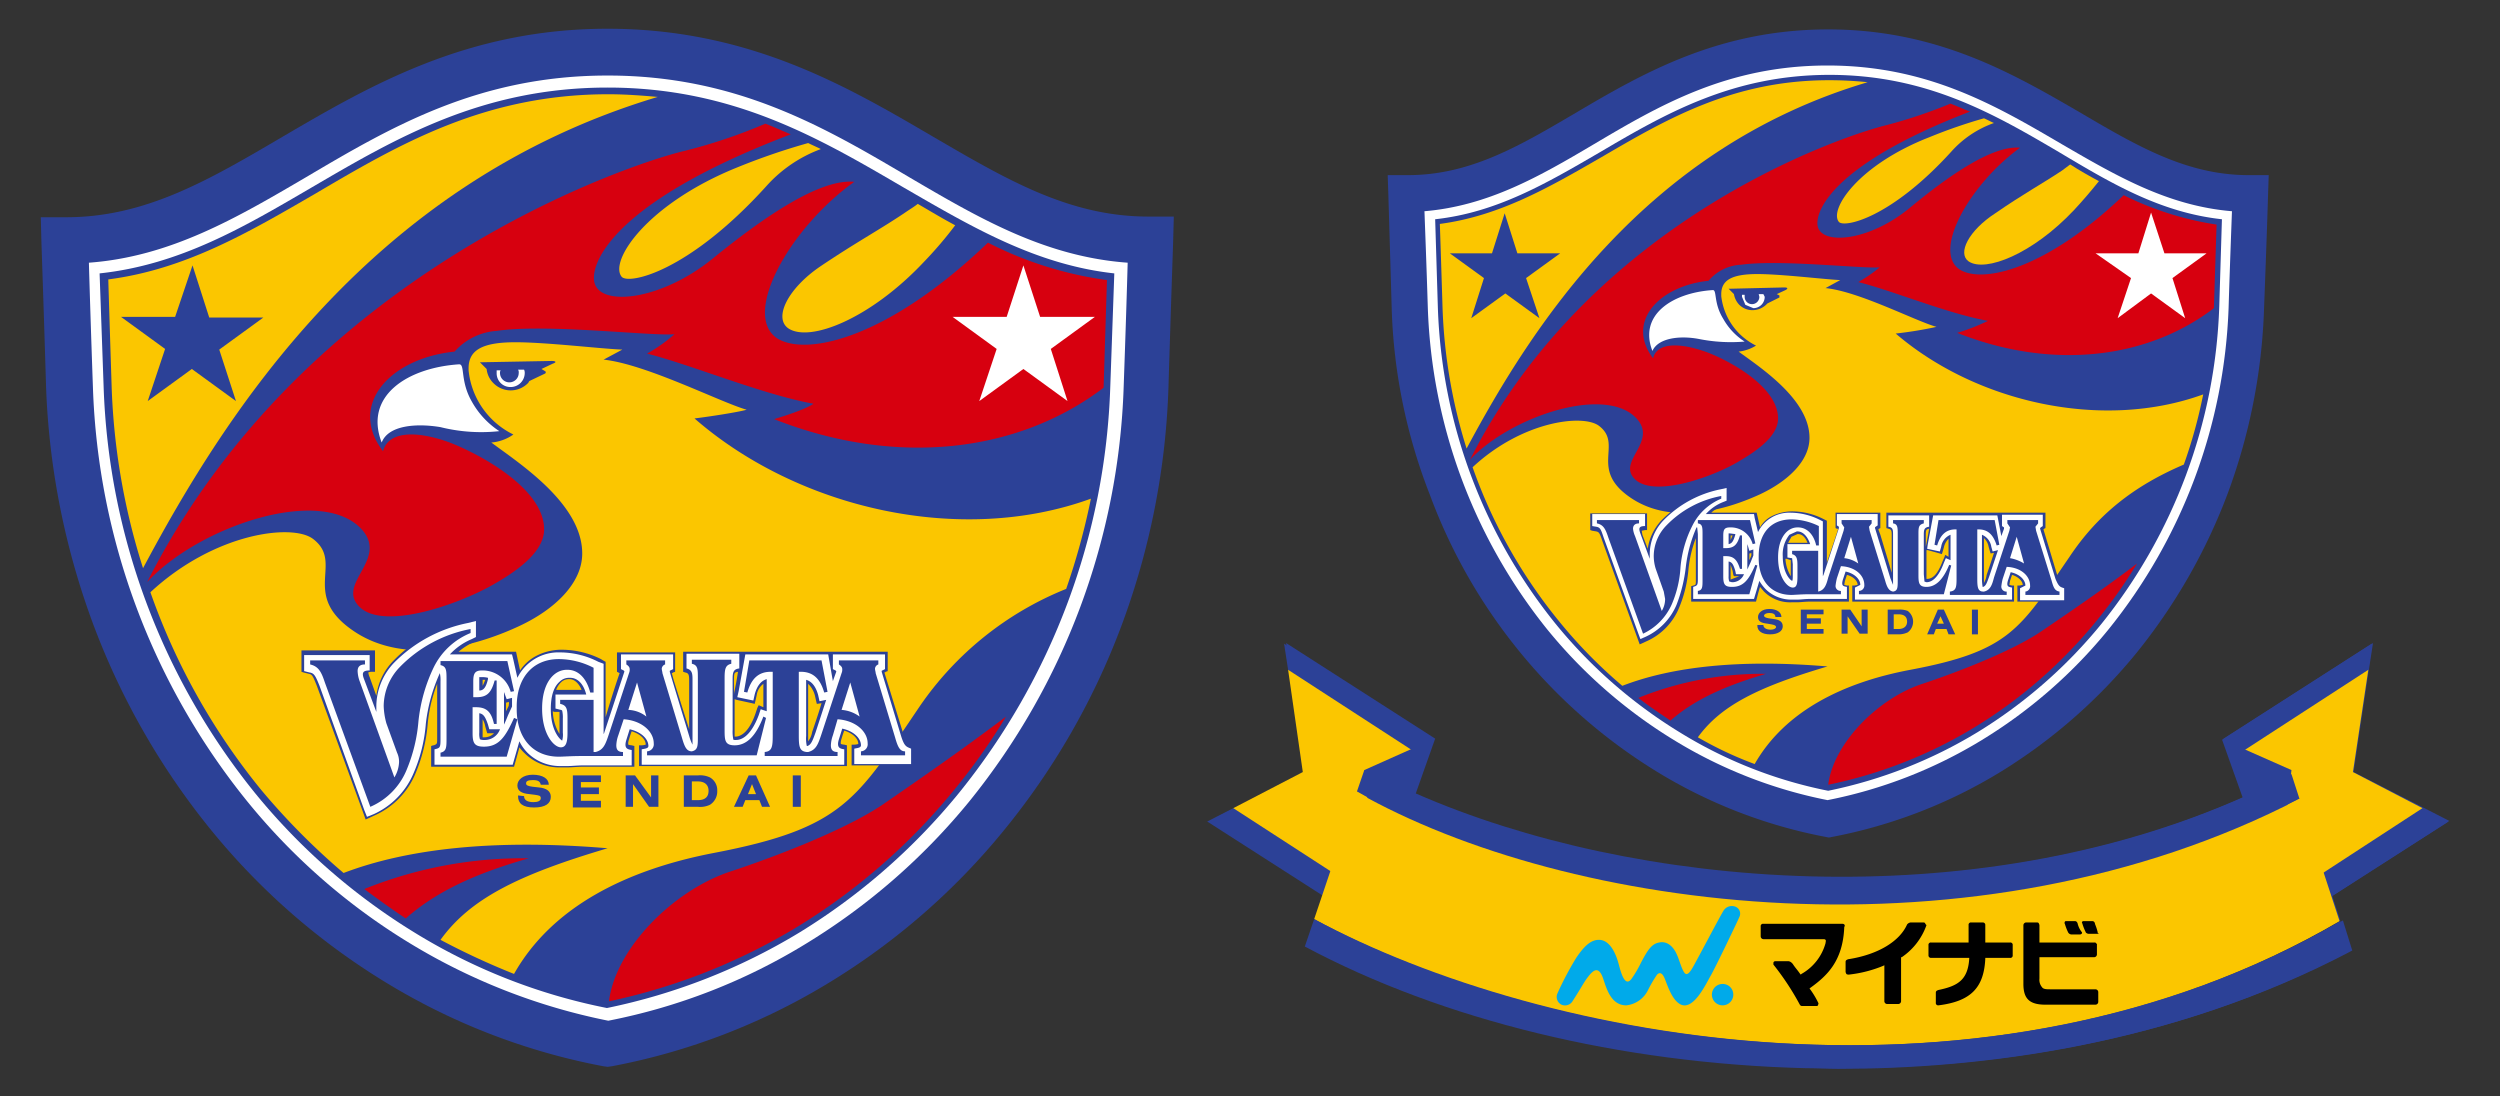 <svg xmlns="http://www.w3.org/2000/svg" viewBox="0 0 374 164"><rect x="0" y="0" width="374" height="164" fill="#333333" stroke="none"/><defs><style>.cls-1{fill:none;}.cls-2{fill:#2c4197;}.cls-3{fill:#fbc600;}.cls-4{fill:#fff;}.cls-5{fill:#d7000f;}.cls-6{fill:#00aaea;}</style></defs><title>アセット 1</title><g id="レイヤー_2" data-name="レイヤー 2"><g id="レイヤー_1-2" data-name="レイヤー 1"><path class="cls-1" d="M275,162c-1.7,0-3.3,0-4.9-.1-27.9-.7-54.7-7.2-75.6-18.3l-1.6-.9,2.6-7.8-19.2-12.3,16.5-8.5-3.2-21.8,26.9,17.2-2.8,7.9,1.1.5c17.6,7.2,39,11.1,60.3,11.1,20.3,0,40-3.7,56.7-10.6l1.1-.5-2.9-8.2-.3-.6,2.7-1.2L357,92.2,353.8,114l16.5,8.5L351,135.1l2.7,8.3-1.6.9C324.4,158.9,294.9,162,275,162"/><path class="cls-1" d="M275,161.4c-1.7,0-3.3,0-4.9-.1-27.9-.7-54.6-7.2-75.4-18.3l-1.2-.6,2.6-7.7-18.6-12,16-8.1-3.1-21.1L216.1,110l-2.8,8,1.6.7c17.6,7.2,39.1,11.1,60.4,11.1,20.4,0,40-3.7,56.9-10.6l1.6-.7-3.1-8.8,2.2-1,23.7-15.2-3.1,21.1,16,8.1-18.9,12.2,2.7,8.2-1.2.6c-27.8,14.6-57.3,17.7-77.1,17.7"/><path class="cls-2" d="M276.8,156.3c24.5,0,50.3-5.2,73.3-18.6l-1.2-3.7,17.5-11.2-3.9-2-10.4-5.3,2.3-15.4.6-3.9-22.3,14.3.1.1-.2-.1,3.1,8.7c-40.7,18.1-91.3,13.8-123.9-.5l2.9-8.2L192.4,96.2l.6,3.9,2.3,15.4-10.4,5.3-3.9,2,17.2,11-1.2,3.6-1.4,4.1c20.6,11,47.2,17.5,74.9,18.2,1.6,0,3.2.1,4.9.1,20.8,0,49.4-3.3,76.5-17.6l-1.4-4.5c-23.5,13.5-49.2,18.6-73.7,18.6"/><polyline class="cls-2" points="180.6 122.9 202.9 137.2 204.4 133.8 184.5 120.9 180.6 122.9"/><polyline class="cls-2" points="214.4 110.6 192.1 96.3 192.7 100.2 213.2 113.5 214.4 110.6"/><polyline class="cls-3" points="192.7 100.2 194.9 115.5 184.5 120.9 204.4 133.8 213.2 113.5 192.7 100.2"/><polyline class="cls-2" points="366.3 122.9 344 137.2 342.6 133.8 362.4 120.9 366.3 122.9"/><polyline class="cls-2" points="332.5 110.6 354.8 96.3 354.3 100.2 333.8 113.5 332.5 110.6"/><polyline class="cls-3" points="354.3 100.2 352 115.5 362.4 120.9 342.6 133.8 333.8 113.5 354.3 100.2"/><polyline class="cls-2" points="204.1 115.2 214.4 110.6 206.1 134.2 204.1 115.2"/><polyline class="cls-2" points="342.8 115.2 332.4 110.6 340.8 134.2 342.8 115.2"/><path class="cls-2" d="M344,119.5l-1.2-3.7c-45,23.8-105,17.4-138.7-.6l-1.1,3.2c31.3,17.9,92.4,26.3,141,1.1"/><path class="cls-3" d="M350,137.8l-6-18.3c-48.6,25.2-109.7,16.8-141-1l-6.4,19c33.4,18.4,100.9,31,153.4.3"/><path class="cls-2" d="M196.6,137.5l-1.4,4.1c20.6,11,47.2,17.5,74.9,18.2,1.6,0,3.2.1,4.9.1,20.8,0,49.5-3.3,76.5-17.6l-1.4-4.5c-52.6,30.7-119.2,18.1-153.5-.3"/><path class="cls-1" d="M339.4,24.4h-3c-8.8,0-15.9-4.2-24.2-9.1C302,9.3,290.4,2.5,273.5,2.5S245,9.3,234.8,15.3c-8.3,4.9-15.4,9.1-24.2,9.1h-4.8v1.9l.1,3,.6,17a88.51,88.51,0,0,0,5.6,28.4A85.65,85.65,0,0,0,226,98.9,83,83,0,0,0,246.7,117a76.33,76.33,0,0,0,26,10l.5.1.3.1.3-.1.5-.1a75.82,75.82,0,0,0,25.9-10,81,81,0,0,0,20.7-18.1,84.29,84.29,0,0,0,13.9-24.2,91.41,91.41,0,0,0,5.7-28.4l.6-17,.1-3V24.4h-1.8"/><path class="cls-2" d="M208.2,46.2c-.3-10.3-.5-16.9-.5-17l-.1-3h3c9.3,0,16.6-4.3,25.1-9.3,10-5.9,21.4-12.5,37.8-12.5s27.8,6.7,37.8,12.5c8.5,5,15.9,9.3,25.1,9.3h3l-.1,3c0,.1-.2,6.7-.6,17A87.52,87.52,0,0,1,333.2,74a85.93,85.93,0,0,1-13.6,23.7,80.94,80.94,0,0,1-20.2,17.7,75.24,75.24,0,0,1-25.3,9.8l-.5.1-.5-.1a75.24,75.24,0,0,1-25.3-9.8,81.37,81.37,0,0,1-20.3-17.7A82.13,82.13,0,0,1,213.9,74a83.07,83.07,0,0,1-5.7-27.8"/><path class="cls-4" d="M308.5,21.6c-9.9-5.8-20.1-11.8-35.1-11.8s-25.2,6-35,11.8c-8.1,4.8-15.8,9.2-25.3,10,.1,2.8.3,7.9.5,14.4a81.1,81.1,0,0,0,17.9,48.2,74.38,74.38,0,0,0,18.9,16.5,69.82,69.82,0,0,0,23,9,70.33,70.33,0,0,0,23.1-9,74.14,74.14,0,0,0,18.9-16.5,81.2,81.2,0,0,0,18-48.2c.2-6.5.4-11.6.5-14.4-9.6-.8-17.3-5.3-25.4-10"/><path class="cls-2" d="M332.4,32.8,332,45.9a80,80,0,0,1-17.6,47.4,73.15,73.15,0,0,1-18.5,16.2,69.83,69.83,0,0,1-22.4,8.8,67.09,67.09,0,0,1-22.3-8.8,73.15,73.15,0,0,1-18.5-16.2,79.37,79.37,0,0,1-17.6-47.4l-.4-13.1c9.2-1,16.7-5.4,24.6-10,9.7-5.7,19.8-11.6,34.4-11.6s24.7,5.9,34.4,11.6c7.7,4.6,15.1,9,24.3,10"/><path class="cls-5" d="M293.3,40.4c-4.4-2.6,1.3-12.8,8.9-18.3-4.1-.4-10.7,4.2-16.5,9s-12.7,5.6-13.7,3c-.7-1.8,1.1-9.1,22.7-17.4-1-.4-1.9-.8-2.9-1.2a75.48,75.48,0,0,1-9.5,3.2c-5.9,1.4-44,13.7-62.4,50.1h0c6-6.5,20.6-11.4,25.1-6,2.8,3.4-3,6.2-.5,8.8,2.7,2.9,11.4-.1,15.5-2.5,2.2-1.3,6-3.6,6-6.5,0-5.1-8.4-9.2-11.2-10.1-4.2-1.4-7-1-7.5,1.1-4.1-5.4.8-10.8,8.3-11.6a6.79,6.79,0,0,1,4.9-2.4c5.8-.8,17.9.6,20.7.4a23,23,0,0,1-3.2,2.2c5.2,1.3,13.3,4.7,19.4,5.8a31.23,31.23,0,0,1-4.6,1.8c14.4,5.7,28.6,3.8,38.4-3.7V46l.4-12.4a47,47,0,0,1-13.9-4.4c-11.5,11-20.9,13.2-24.4,11.2"/><path class="cls-5" d="M264.2,100.8a49.6,49.6,0,0,0-19.1,3.6c1.5,1.2,3.2,2.3,4.8,3.4,4.1-3.6,9.3-5.5,14.3-7"/><path class="cls-5" d="M295.4,108.8a71.49,71.49,0,0,0,18.3-16,72.29,72.29,0,0,0,6-8.5c-3.8,2.9-7.9,5.8-14.4,10.2-4.3,2.9-12.3,6-17.7,7.8-6.5,2.1-13.3,8.8-14.1,15.1a69,69,0,0,0,21.9-8.6"/><path class="cls-3" d="M294.5,39.1c2.5,1.7,9.6-1.1,15.8-7.7,1.3-1.4,2.5-2.8,3.7-4.3-1.5-.8-2.9-1.6-4.3-2.5l-1.2.9c-3,2-5.8,3.5-10,6.4-4,2.6-5.7,6-4,7.2"/><path class="cls-3" d="M275.1,33.2c.8.9,7.7-.5,16.8-10.5a15.44,15.44,0,0,1,6.4-4.3c-.5-.2-1-.5-1.5-.7a76.58,76.58,0,0,0-8.1,2.8c-10.8,4.2-15.1,10.9-13.6,12.7"/><path class="cls-3" d="M219.4,67.1a79.13,79.13,0,0,1-3.6-21.2s-.3-9.7-.4-12.4c9-1.2,16.4-5.5,24.2-10,9.6-5.6,19.6-11.5,34-11.5a54.9,54.9,0,0,1,5.8.3c-33.4,9.9-50.3,36.7-60,54.8m3.8-29.2h-6.3l5.1,3.7-1.9,6,5.1-3.7,5.1,3.7-2-6,5.1-3.7H227l-1.9-6Z"/><path class="cls-3" d="M329.6,59a74,74,0,0,1-2.9,10.5c-7.5,3.2-12.9,7.5-17.1,13.8-7.4,10.8-8.9,14.1-23.8,16.9-10.1,1.9-18.8,6.2-23.3,14.1a54.82,54.82,0,0,1-8.5-4c3.4-4.7,8.9-7.5,19.4-10.6-13-1.1-23.2,0-30.7,2.9a72.7,72.7,0,0,1-9.5-9.7,76.56,76.56,0,0,1-12.9-23c7.4-6.9,16.5-8,18.9-6.2,3.7,2.8-1.6,6.5,4.8,10.8s14.9,1.5,19.4-.6c4-1.9,7.3-4.9,7.3-8.4,0-5.8-7.5-10.6-10.6-12.9a6.22,6.22,0,0,0,2.6-.9,9.43,9.43,0,0,1-5.2-7.4V44c0-2.1,1.6-3,5.4-3,3.6,0,10.1.8,12.4.9l-2.2,1.2c5,.5,13.4,4.9,16.6,5.8a59.74,59.74,0,0,1-6.1,1c12,10.3,30.9,14.6,46,9.1M266.9,43l-8.3.2.8.8a3,3,0,0,0,.8,1.6,2.79,2.79,0,0,0,2,.8,3,3,0,0,0,2-.8l.2-.2,1.8-.9v-.3l-.4-.2,1.3-.6C267.5,43.2,267.5,43,266.9,43Z"/><path class="cls-4" d="M257.8,47.7a9.61,9.61,0,0,0,3.2,3.4,24.49,24.49,0,0,1-6.9-.4c-2.7-.5-6-.2-6.9,1.8-2.1-5.4,3-8.7,9-9.1.7-.1.1,1.9,1.6,4.3"/><polyline class="cls-4" points="323.8 37.9 330.1 37.9 325 41.6 326.9 47.6 321.8 43.9 316.8 47.6 318.8 41.6 313.5 37.9 319.9 37.9 321.8 31.8 323.8 37.9"/><path class="cls-4" d="M263.8,44h-.7l.1.4a1.1,1.1,0,1,1-2.2,0v-.3h-.4v.3l.5,1.2,1.2.5a1.69,1.69,0,0,0,1.7-1.7l-.2-.4"/><path class="cls-2" d="M263.8,93.5h0c0,.4.4.7,1.1.7.5,0,.8-.2.8-.4s-.2-.3-.7-.4l-.6-.1c-1-.1-1.4-.4-1.4-1s.6-1.2,1.7-1.2,1.8.5,1.8,1.2h-.9q0-.6-.9-.6c-.5,0-.8.2-.8.4s.2.3.7.4l.7.1c.9.1,1.4.4,1.4,1.1s-.7,1.2-1.9,1.2-1.9-.5-1.9-1.3v-.1h.9"/><polyline class="cls-2" points="269.4 91.2 272.8 91.2 272.8 91.9 270.3 91.9 270.3 92.5 272.4 92.5 272.4 93.3 270.3 93.3 270.3 94.1 272.8 94.1 272.8 94.8 269.4 94.8 269.4 91.2"/><polyline class="cls-2" points="275.5 91.2 276.8 91.2 278.5 93.7 278.5 91.2 279.4 91.2 279.4 94.8 278.2 94.8 276.4 92.2 276.4 94.8 275.5 94.8 275.5 91.2"/><path class="cls-2" d="M285.4,91.4a2,2,0,0,1,0,3.2,3.19,3.19,0,0,1-1.4.3h-1.6V91.2H284a3.18,3.18,0,0,1,1.4.2m-2.1,2.7h.7c.8,0,1.3-.4,1.3-1.1s-.4-1.1-1.3-1.1h-.7Z"/><path class="cls-2" d="M289.9,91.2h.9l1.7,3.7h-1l-.3-.8h-1.6l-.3.8h-1l1.6-3.7m.9,2.1-.5-1.1-.5,1.1Z"/><rect class="cls-2" x="295" y="91.2" width="0.9" height="3.7"/><path class="cls-2" d="M308.8,87.6h0c-.5-.1-.6-.1-.9-1.1l-2.2-7.3.1-.1.2-.1V76.7H282.2V79l.3.1c.4.1.5.2.5.9v5.7l-.5-1.7-1.2-4-.3-.8.1-.1.2-.1V76.7h-6.7V79l.2.1h.2c-.2.7-1.1,3.3-1.7,5.1V77.9l-.2-.1-.4-.2a10.39,10.39,0,0,0-4.6-1.1,6.9,6.9,0,0,0-3.2.8,4.1,4.1,0,0,0-1.6,1.6l-.5-2.2H256a5.24,5.24,0,0,1,1.9-1.1l.5-.2.2-.1V72.8l-.4.1-.9.2a17.2,17.2,0,0,0-8.8,4.8,7.84,7.84,0,0,0-2,4.2l-.8-2.1-.1-.6.5-.1h.3V76.8h-8.5v2.5l.3.1.6.1c.4.1.5.2.9,1.4l5.2,14.4.4,1.1,1.1-.5a9.38,9.38,0,0,0,4.8-5,19,19,0,0,0,1.4-5.8,18.16,18.16,0,0,1,1.1-4.6v6.3c0,.7,0,.7-.4.8h0l-.3.1V90h9.7s.4-1.6.6-2.2l.6.7a5.5,5.5,0,0,0,4.2,1.6h.8c.5,0,1.1-.1,1.9-.1h5.8V87.6h-.3l-.4-.1.1-.6.3-.9c1.1.3,1.6,1,1.6,1.5l-.5.1h-.3V90h24.2V87.6H301l-.4-.1.1-.6.3-.9c1,.3,1.6,1,1.6,1.5l-.5.1h-.3V90h7.3V87.6h-.3m-12-.4V80.5a2.33,2.33,0,0,1,.7,1.3l.2.7.1.3.5-.1c-.3,1-1.1,3.3-1.1,3.3A3.14,3.14,0,0,1,296.8,87.2Zm-6.6-4.4.3.1.1-.3.2-.7a2.61,2.61,0,0,1,.7-1.3v2.7L291,83l-.1.3-.3.7c-.7,1.8-1.4,2.6-2.3,2.6h-.1V82.3h.2Zm-22.3,1v2.4a5.65,5.65,0,0,1-.8-2.6h.2Zm2.5-2.6h-2.9l.5-.9.9-.4h.1C269.6,79.9,270.1,80.4,270.4,81.2Zm-11.5,5.5V84.5l.3.9.1.6.1.2h.8l-1.3.5Zm0-5.9v-.7h.3Zm3.1,2.3-.3.7v-1h.1l.2-.1Zm26.6-4-.4,2.2-.1.5V80C288.1,79.2,288.2,79.2,288.6,79.1Z"/><path class="cls-4" d="M307.5,86.6l-2.3-7.5V79l.1-.1.3-.2V77h-6.1v1.7l.3.2v.2h0l-.4,1.1-.6-3.1h-9.6l-.8,4.3-.1.7,1.9.4.2-.7a2.3,2.3,0,0,1,1.4-1.8v3.8l-.7-.3-.3.7c-.7,1.9-1.6,2.9-2.6,2.9l-.3-.1-.1-1.1V80c0-.8.1-1.1.8-1.2V77.1h-6.1v1.7c.7.1.7.5.7,1.2v7.5l-.4-1L280.5,79v-.1l.1-.1.3-.2V76.9h-6.1v1.7l.3.2V79l-2.3,7-.1.2V78l-.4-.2a9.88,9.88,0,0,0-4.4-1.1,5.2,5.2,0,0,0-4.9,2.9l-.5-2.1-.1-.6h-7.2a6.77,6.77,0,0,1,2.6-1.8l.5-.2V73l-.9.2a16.46,16.46,0,0,0-8.6,4.7,7.38,7.38,0,0,0-2,5v.7l-1.4-3.8c-.3-.8-.2-1.1.7-1.1V76.9h-7.9v1.8l.6.1c.6.1.7.4,1.1,1.6l5.2,14.4.3.8.7-.3a9.18,9.18,0,0,0,4.7-4.8,22.64,22.64,0,0,0,1.4-5.7h0a20.69,20.69,0,0,1,1.6-5.9h.1l.1,1v6.7c0,1-.1,1-.7,1.2v1.8h9.1l.8-2.7a6.42,6.42,0,0,0,1,1.3,5.44,5.44,0,0,0,3.9,1.5h.8c.5,0,1.1-.1,1.9-.1h5.5V87.8c-.5-.1-.9-.1-.6-1.1l.4-1.2c1.4.3,2.2,1.2,2.2,2l-.8.4v1.8H301V87.9c-.5-.1-.9-.1-.6-1.1l.4-1.2c1.4.3,2.2,1.2,2.2,2l-.8.4v1.8h6.6V88c-.6-.2-.8-.2-1.3-1.4m-48.9-6.3v-.5h.2l.8.1V80c-.3,1-.5,1.3-1,1.4Zm.5,6.8-.4-.1a2,2,0,0,1-.1-.8V84c.5.1.7.4,1,1.4l.1.5h1.2A1.87,1.87,0,0,1,259.1,87.1Zm3.2-4-.4,1-.5,1.1V81.4l.1.3.2.7.6-.2Zm5.1-1.5v1.8l.6.1h.1l.1.9V86c0,.5,0,.8-.1.9-.4-.2-1.4-1.3-1.4-3.7a4.7,4.7,0,0,1,1-3.2l1.1-.5h.1c.8,0,1.5.7,1.9,1.9h-3.4v.2Zm30.2,4.6c-.4,1.1-.5,1.4-.9,1.6h-.1a8.37,8.37,0,0,1-.1-1.2V80a2.3,2.3,0,0,1,1.4,1.8l.2.7.8-.2Z"/><path class="cls-2" d="M257.5,74.2a15.31,15.31,0,0,0-8.2,4.4,6.61,6.61,0,0,0-1.9,4.5,6.45,6.45,0,0,0,.3,2l1.2,3.4.2,1.1a3.45,3.45,0,0,1-.5,1.8l-4-11.2a3.63,3.63,0,0,1-.3-1.1c0-.5.3-.8.9-.8v-.5h-6.3v.5c1,.2,1.3.9,1.7,2.1l5.2,14.4a8.77,8.77,0,0,0,4.3-4.4,16.42,16.42,0,0,0,1.3-5.5,17,17,0,0,1,1.8-6.3,8.4,8.4,0,0,1,4.3-4v-.4"/><path class="cls-2" d="M302.8,84.3l-1.1-4-1,3.2a6,6,0,0,1,2.1.8m-6,4.2c.9-.2,1.2-.9,1.5-2.1l2.3-7,.1-.5-.4-.6v-.5h4.6v.5l-.4.5.1.6,2.3,7.4c.3,1.1.5,1.6,1.2,1.7V89H303v-.5a.8.8,0,0,0,.7-.9c0-1.4-1.3-2.7-3.5-2.8l-.6,1.8a8.92,8.92,0,0,0-.2,1.1.74.74,0,0,0,.8.8V89h-8.5v-.5c.9-.1,1-.6,1-1.9V79.2h-.2q-2,0-2.7,2.4l-.4-.1.6-3.7h8.4l.7,3.7-.4.1c-.5-1.6-1.3-2.4-2.7-2.4h-.2v7.4c0,1.3.1,1.9.9,1.9Z"/><path class="cls-2" d="M262.6,84.5c-1,2.3-1.8,3.3-3.5,3.3-1.1,0-1.3-.4-1.3-1.6v-3h.4c1.2,0,1.7.6,2.1,1.9h.3v-5h-.3c-.4,1.4-.9,1.9-2.1,1.9h-.4V80.2c0-.9.1-1.3,1-1.3a3.39,3.39,0,0,1,3.4,2.5l.4-.1-.8-3.5H254v.5c.7.1.7.6.7,1.7v6.7c0,1.1,0,1.6-.7,1.7v.5h7.7l1.2-4.3-.3-.1"/><path class="cls-2" d="M278,84.3l-1.1-4-1,3.2a4.41,4.41,0,0,1,2.1.8m-6,4.2c.9-.2,1.2-.9,1.5-2.1l2.3-7,.1-.5-.4-.6v-.5H280v.5l-.4.5.1.6,2.3,7.4c.3,1.1.6,1.6,1.2,1.7.7-.1.7-.6.7-1.7V80c0-1.1,0-1.6-.7-1.7v-.5h4.6v.5c-.8.2-.8.6-.8,1.7v5.9c0,1.2,0,1.9,1.2,1.9,1.4,0,2.5-1.1,3.4-3.3l.3.1-1.1,4.3H278.1v-.5a.81.81,0,0,0,.8-.9c0-1.4-1.3-2.7-3.5-2.8l-.6,1.8a8.92,8.92,0,0,0-.2,1.1.74.74,0,0,0,.8.8v.5h-4.7c-1.3,0-2.2.1-2.7.1-3.1,0-4.9-2.2-4.9-5.5v-.3c0-3.4,1.8-5.5,4.9-5.5a9.54,9.54,0,0,1,4.1,1v2.9h-.4c-.4-1.8-1.5-2.7-2.7-2.7h-.1c-1.5,0-2.9,1.5-2.9,4.5s1.4,4.5,2.2,4.5c.6,0,.7-.6.7-1.7V84.6c0-1-.1-1.5-.8-1.7v-.5H272v6.1Z"/><path class="cls-6" d="M259.3,148.8a1.6,1.6,0,1,1-1.6-1.6,1.58,1.58,0,0,1,1.6,1.6"/><path class="cls-6" d="M260.2,137.2a1.12,1.12,0,0,0-.7-1.6,1.48,1.48,0,0,0-1.7.7c-.6,1-3.5,6.5-4,7.4s-1.1,2.2-1.6,2-1-2.2-1.3-2.8c-.4-1-1.3-2.2-2.7-1.9-1.1.2-1.7,1.1-2.7,3a17,17,0,0,1-1.4,2.4c-1,1.4-1.6-.9-1.9-2-.4-1.6-1.3-3.8-3-3.8-1,0-2,.6-3.4,2.7a47.42,47.42,0,0,0-2.8,5.3,1.29,1.29,0,0,0,.6,1.7,1.32,1.32,0,0,0,1.7-.6c1.3-2,1.6-2.7,2.3-3.6s1.6-1.8,2.3.5c.5,1.5,1.2,3.8,3.4,3.8a4.1,4.1,0,0,0,3.2-2.2,19.33,19.33,0,0,1,1.4-2.4c.3-.3.7-.4,1.1.5s1.1,3.4,2.5,4c1.9.8,3.7-3.1,4.4-4.3s4.1-8.3,4.3-8.8"/><path d="M313.8,139.4a8.34,8.34,0,0,0-.4-1.2v-.1c-.1-.2-.2-.3-.4-.3h-1.3c-.2,0-.2.1-.2.1s-.1.2,0,.2a7.91,7.91,0,0,0,.5,1.3c0,.1.2.3.5.3h1.2a.44.44,0,0,0,.3-.1c-.2,0-.2-.1-.2-.2"/><path d="M310.8,138.1c-.1-.2-.2-.3-.4-.3h-1.3c-.2,0-.2.1-.2.1s-.1.2,0,.3a7.91,7.91,0,0,0,.5,1.3.62.62,0,0,0,.5.3h1.2a.44.44,0,0,0,.3-.1.19.19,0,0,0,0-.3,3.27,3.27,0,0,1-.6-1.3"/><path d="M275.9,138.3c-.1-.1-.2-.1-.4-.1H263.8a.35.35,0,0,0-.4.4v1.5a.43.43,0,0,0,.4.4h8.9c.2,0,.3,0,.4.1s0,.4,0,.5a7.58,7.58,0,0,1-3.6,4.6l-.1.1-.1-.1c-.4-.6-.8-1-1.1-1.5l-.1-.1a.91.91,0,0,0-.5-.3h-2c-.1,0-.2,0-.3.2v.3a39.74,39.74,0,0,1,3.9,5.9c.1.2.2.3.4.3h2.2a.22.22,0,0,0,.2-.2c0-.1.1-.2,0-.3a12.83,12.83,0,0,0-1.2-2l-.1-.1.1-.1c2.5-1.8,4.9-4,5.1-9.1.1-.2.1-.3,0-.4"/><path d="M288,138.1a.37.37,0,0,0-.3-.1h-1.9a.85.85,0,0,0-.5.3c-1.1,2.5-4.3,4.5-8.8,5.2-.3.1-.4.2-.4.4v1.5c0,.1.1.2.1.3a.6.6,0,0,0,.4.1,18.81,18.81,0,0,0,5.1-1.3l.2-.1v5.4a.43.43,0,0,0,.4.4H284a.43.43,0,0,0,.4-.4v-6.6h.1a9.67,9.67,0,0,0,3.7-4.8c-.1-.1-.2-.2-.2-.3"/><path d="M297,143.4v-.1h3.7a.35.35,0,0,0,.4-.4v-1.5a.35.35,0,0,0-.4-.4H297v-2.6a.37.37,0,0,0-.4-.4h-1.7a.35.35,0,0,0-.4.4V141h-5.6a.35.35,0,0,0-.4.4v1.5a.37.37,0,0,0,.4.4h5.7v.1c-.2,3.2-1.7,4.1-4.6,4.7-.3.1-.4.2-.4.4V150a.35.35,0,0,0,.4.4c4.8-.6,6.8-2.6,7-7"/><path d="M313.6,141.1a.37.37,0,0,0-.3-.1h-8.2v-2.6c0-.1-.1-.2-.1-.3a.37.37,0,0,0-.3-.1h-1.6a.43.43,0,0,0-.4.4v8.8c0,2.2.9,3.1,3.3,3.1h7.5a.43.43,0,0,0,.4-.4v-1.5a.43.43,0,0,0-.4-.4h-6.7c-.6,0-1.1,0-1.3-.3a1.7,1.7,0,0,1-.4-1.3v-3.2h8.2a.43.43,0,0,0,.4-.4v-1.5c.1,0-.1-.1-.1-.2"/><rect class="cls-1" x="226.7" y="129.1" width="93.6" height="27.7"/><path class="cls-1" d="M175.7,30.1h-3.8c-11.3,0-20.5-5.4-31.2-11.7C127.6,10.7,112.7,2,90.9,2S54.2,10.7,41.1,18.4C30.4,24.7,21.2,30.1,9.9,30.1H3.7l.1,2.4.1,3.8.7,21.8a113.51,113.51,0,0,0,7.3,36.6,110.57,110.57,0,0,0,17.9,31.1A104.84,104.84,0,0,0,56.4,149a100.83,100.83,0,0,0,33.4,12.9l.7.1.4.1.4-.1.7-.1A99.52,99.52,0,0,0,125.4,149,103.17,103.17,0,0,0,152,125.8a110.57,110.57,0,0,0,17.9-31.1,115.63,115.63,0,0,0,7.3-36.5l.7-21.8.1-3.8.1-2.4h-2.4v-.1Z"/><path class="cls-2" d="M6.9,58.1c-.4-13.3-.7-21.7-.7-21.8l-.1-3.8H9.9c11.9,0,21.4-5.6,32.3-12,13-7.6,27.6-16.2,48.7-16.2s35.8,8.6,48.6,16.1c11,6.4,20.4,12,32.3,12h3.8l-.1,3.8c0,.1-.3,8.6-.7,21.8a112.28,112.28,0,0,1-7.1,35.8,108.05,108.05,0,0,1-17.5,30.4,102.2,102.2,0,0,1-26,22.7,96.92,96.92,0,0,1-32.6,12.6l-.7.1-.7-.1a96.92,96.92,0,0,1-32.6-12.6,102.2,102.2,0,0,1-26-22.7A109.46,109.46,0,0,1,14.1,93.8,113.44,113.44,0,0,1,6.9,58.1Z"/><path class="cls-4" d="M136,26.5C123.3,19,110.2,11.3,90.9,11.3S58.5,19,45.8,26.5C35.4,32.6,25.5,38.4,13.3,39.3c.1,3.6.3,10.1.6,18.6a103.9,103.9,0,0,0,23.1,62,94.45,94.45,0,0,0,24.3,21.2A91.48,91.48,0,0,0,91,152.7a89.28,89.28,0,0,0,29.7-11.6A96.13,96.13,0,0,0,145,119.9a103.9,103.9,0,0,0,23.1-62c.3-8.4.5-14.9.6-18.6C156.3,38.4,146.4,32.6,136,26.5Z"/><path class="cls-2" d="M166.7,40.9l-.6,16.9a101.84,101.84,0,0,1-22.7,60.9,94.32,94.32,0,0,1-23.8,20.8,90.62,90.62,0,0,1-28.8,11.3A87,87,0,0,1,62,139.5a94.32,94.32,0,0,1-23.8-20.8A102.08,102.08,0,0,1,15.5,57.8l-.6-16.9C27,39.6,36.6,33.9,46.7,28c12.5-7.3,25.4-14.9,44.2-14.9s31.7,7.6,44.2,14.9C145.3,33.9,154.9,39.6,166.7,40.9Z"/><path class="cls-5" d="M116.4,50.7c-5.6-3.4,1.6-16.5,11.4-23.5-5.2-.5-13.7,5.4-21.2,11.5S90.2,45.9,89,42.5c-.9-2.3,1.4-11.8,29.3-22.4-1.2-.5-2.5-1.1-3.8-1.6a79.29,79.29,0,0,1-12.2,4.1C94.7,24.4,45.7,40.3,22,87.1h0c7.7-8.4,26.4-14.7,32.3-7.7,3.6,4.4-3.9,7.9-.6,11.3,3.5,3.7,14.7-.2,20-3.2,2.8-1.6,7.7-4.6,7.7-8.3,0-6.5-10.8-11.8-14.4-13.1-5.4-1.9-9-1.3-9.7,1.4C52,60.6,58.3,53.6,68,52.6a9.27,9.27,0,0,1,6.3-3.1c7.5-1.1,23,.8,26.6.5a23.07,23.07,0,0,1-4.1,2.9c6.7,1.7,17.2,6.1,24.9,7.5-1.4,1-5.9,2.3-5.9,2.3,18.5,7.3,36.7,4.9,49.3-4.7v-.1l.5-16a55.33,55.33,0,0,1-17.8-5.6C133,50.5,120.9,53.3,116.4,50.7Z"/><path class="cls-5" d="M79.1,128.4A63.41,63.41,0,0,0,54.5,133c2,1.5,4.1,3,6.2,4.4C65.9,132.8,72.5,130.3,79.1,128.4Z"/><path class="cls-5" d="M119.2,138.7a92.4,92.4,0,0,0,23.6-20.6,93,93,0,0,0,7.7-10.9c-4.9,3.7-10.2,7.5-18.5,13.2-5.5,3.7-15.8,7.7-22.8,10-8.4,2.8-17.1,11.4-18.1,19.4A90.65,90.65,0,0,0,119.2,138.7Z"/><path class="cls-3" d="M117.9,49.1c3.2,2.2,12.3-1.4,20.3-9.9a59.58,59.58,0,0,0,4.7-5.5c-1.9-1-3.7-2.1-5.6-3.2-.5.4-1,.7-1.6,1.1-3.8,2.6-7.4,4.5-12.9,8.2C117.9,43.1,115.7,47.5,117.9,49.1Z"/><path class="cls-3" d="M93,41.4c1,1.2,9.9-.6,21.6-13.5a20.43,20.43,0,0,1,8.2-5.6c-.6-.3-1.3-.6-1.9-.9A99.36,99.36,0,0,0,110.4,25C96.7,30.5,91.1,39.1,93,41.4Z"/><path class="cls-3" d="M21.4,85a100.13,100.13,0,0,1-4.7-27.2s-.4-12.4-.5-16c11.6-1.5,21.1-7.1,31.1-12.9C59.7,21.6,72.5,14.1,91,14.1c2.6,0,5.1.2,7.4.4C55.6,27.3,33.8,61.7,21.4,85Zm4.8-37.6H18.1l6.6,4.8L22.1,60l6.6-4.8L35.3,60l-2.5-7.7,6.6-4.8H31.3l-2.5-7.8Z"/><path class="cls-3" d="M163.2,74.6a103.54,103.54,0,0,1-3.7,13.5,48.42,48.42,0,0,0-22,17.7c-9.4,13.9-11.4,18.1-30.7,21.8-13,2.5-24.2,8-29.9,18.1a109.71,109.71,0,0,1-11-5.1c4.4-6.1,11.5-9.7,25-13.7-16.7-1.4-29.8,0-39.5,3.7a103,103,0,0,1-12.3-12.4A98.08,98.08,0,0,1,22.5,88.6c9.6-8.9,21.2-10.3,24.3-8,4.8,3.6-2,8.3,6.1,13.8s19.2,1.9,24.9-.8c5.1-2.4,9.3-6.3,9.3-10.8,0-7.5-9.6-13.6-13.6-16.6A6.62,6.62,0,0,0,76.8,65a12,12,0,0,1-6.7-9.6v-.3c0-2.7,2-3.9,7-3.9,4.7,0,13,1,16,1.1l-2.8,1.5c6.4.7,17.3,6.3,21.4,7.5-1.5.4-5.4,1-7.8,1.3C119.4,76.1,143.7,81.7,163.2,74.6ZM82.5,54l-10.7.2,1,1a3.46,3.46,0,0,0,1,2.1,3.62,3.62,0,0,0,5.2,0c.1-.1.1-.2.2-.3l2.3-1.1a.21.21,0,0,0,0-.4l-.5-.3,1.7-.8C83.3,54.2,83.2,54,82.5,54Z"/><path class="cls-4" d="M70.6,60.1a12.55,12.55,0,0,0,4.1,4.4,25.18,25.18,0,0,1-8.8-.6c-3.6-.6-7.8-.3-8.8,2.3C54.4,59.2,61,55,68.7,54.5,69.6,54.5,68.8,57,70.6,60.1Z"/><polygon class="cls-4" points="155.6 47.4 163.8 47.4 157.2 52.2 159.7 60 153.1 55.2 146.5 60 149.1 52.2 142.5 47.4 150.6 47.4 153.1 39.7 155.6 47.4"/><path class="cls-4" d="M78.4,55.3h-.9a.75.75,0,0,1,.1.5,1.4,1.4,0,0,1-2.8,0,.6.6,0,0,1,.1-.4h-.6v.4a2.05,2.05,0,0,0,2.1,2.1,2.11,2.11,0,0,0,2.1-2.1A1.09,1.09,0,0,0,78.4,55.3Z"/><path class="cls-2" d="M78.4,119.1h0c0,.6.5.9,1.4.9.7,0,1.1-.2,1.1-.6s-.3-.4-.9-.5l-.8-.1c-1.2-.1-1.8-.5-1.8-1.3s.8-1.6,2.3-1.6,2.4.6,2.4,1.5H80.9c-.1-.5-.4-.7-1.2-.7s-1,.2-1,.5.3.4,1,.5l.9.1c1.2.1,1.8.6,1.8,1.4,0,1-.8,1.6-2.5,1.6s-2.4-.6-2.4-1.7V119l.9.1Z"/><path class="cls-2" d="M85.7,116h4.2v1h-3v.8h2.7v1H86.9v1h3v1H85.7Z"/><path class="cls-2" d="M93.6,116H95l2.4,3.3V116h1.1v4.7H97.1l-2.4-3.4v3.4H93.6Z"/><path class="cls-2" d="M106.2,116.3a2.19,2.19,0,0,1,1.1,2,2.36,2.36,0,0,1-1.1,2.1,3.43,3.43,0,0,1-1.8.3h-2.1V116h2.1A3.43,3.43,0,0,1,106.2,116.3Zm-2.7,3.4h.9c1.1,0,1.6-.5,1.6-1.4s-.6-1.4-1.6-1.4h-.9Z"/><path class="cls-2" d="M112,116h1.1l2.1,4.7H114l-.4-1h-2.1l-.4,1h-1.3Zm1.1,2.8-.6-1.5-.6,1.5Z"/><path class="cls-2" d="M118.6,116h1.2v4.7h-1.2Z"/><path class="cls-2" d="M136.4,111.4h0c-.6-.1-.8-.1-1.2-1.4l-2.9-9.4a.35.35,0,0,0,.2-.1l.3-.1V97.5H102.2v3l.3.1c.5.1.6.3.6,1.2v7.3l-.7-2.2-1.6-5.1-.3-1.1a.35.35,0,0,0,.2-.1l.3-.1V97.6H92.3v2.9l.2.1.2.1c-.3.8-1.4,4.2-2.1,6.6V99l-.2-.1-.5-.3A13.15,13.15,0,0,0,84,97.2a8.11,8.11,0,0,0-4.1,1.1,6.69,6.69,0,0,0-2.1,2l-.6-2.8H68.6A9.74,9.74,0,0,1,71,96l.6-.3.3-.1V92.3l-.5.1-1.2.3a21.48,21.48,0,0,0-11.3,6.1,9.17,9.17,0,0,0-2.6,5.3l-1-2.8a2.26,2.26,0,0,1-.2-.7s.1-.1.6-.1h.4V97.3h-11v3.2l.3.1.8.2c.5.1.6.3,1.2,1.8l6.8,18.6.5,1.4L56,122a11.78,11.78,0,0,0,6.2-6.4,24.2,24.2,0,0,0,1.8-7.5h0a22.36,22.36,0,0,1,1.4-5.8v8.1c0,.9,0,.9-.5,1.1h-.1l-.3.1v3.1H76.9s.6-2.1.8-2.9a6.47,6.47,0,0,0,.8.9,7.31,7.31,0,0,0,5.4,2.1H85c.6,0,1.4-.1,2.4-.1h7.5v-3.1l-.4-.1h0a2,2,0,0,1-.5-.1s-.1-.2.1-.8c0,0,.2-.7.4-1.2,1.3.4,2.1,1.2,2.1,2a2.18,2.18,0,0,1-.6.1h-.4v3.1h31.1v-3.1l-.4-.1h0a2,2,0,0,1-.5-.1s-.1-.2.1-.8c0,0,.2-.7.4-1.2,1.3.4,2.1,1.2,2.1,2a2.18,2.18,0,0,1-.6.1h-.4v3.1h9.4v-3.1Zm-15.5-.5v-8.6a3.8,3.8,0,0,1,1,1.7l.2.9.1.4.7-.1c-.4,1.4-1.4,4.3-1.4,4.3A3.08,3.08,0,0,1,120.9,110.9Zm-8.4-5.7.4.1.1-.4.2-.9a2.6,2.6,0,0,1,1-1.7v3.5l-.7-.3-.2.4-.3.9c-.8,2.3-1.9,3.4-3,3.4h-.1v-5.6l.3.1Zm-28.8,1.3v3.3a6.83,6.83,0,0,1-1-3.4l.2.1Zm3.3-3.3H83.2a3,3,0,0,1,.7-1.1,1.66,1.66,0,0,1,1.2-.5h.1C85.9,101.6,86.6,102.2,87,103.2Zm-14.8,7.1v-2.7a3.18,3.18,0,0,1,.4,1.1l.2.7.1.3h1a2,2,0,0,1-1.5.6Zm0-7.7v-.9h.4C72.4,102.2,72.3,102.4,72.2,102.6Zm3.9,3-.4.8v-1.3h.1l.3-.1C76.2,105.2,76.1,105.4,76.1,105.6Zm34.3-5.1c-.2,1.4-.5,2.8-.5,2.8a3.55,3.55,0,0,0-.1.7v-2.3C109.8,100.6,109.9,100.6,110.4,100.5Z"/><path class="cls-4" d="M134.8,110.1l-2.9-9.6v-.1a.1.1,0,0,1,.1-.1l.4-.2V97.9h-7.8v2.2l.4.2.1.1v.1h0l-.5,1.4-.7-4H111.5l-1,5.5-.2.9,2.4.5.2-.9c.4-1.5,1.1-2.1,1.8-2.3v4.8l-.9-.3-.3.9c-.9,2.4-2.1,3.7-3.4,3.7-.3,0-.4,0-.4-.1a5.72,5.72,0,0,1-.1-1.4v-7.6c0-1,.1-1.5,1-1.6V97.8h-7.9V100c.8.2.9.7.9,1.6v9.8a6.94,6.94,0,0,1-.5-1.3s-2.8-9.2-2.9-9.6v-.1a.1.1,0,0,1,.1-.1l.4-.2V97.9H92.9v2.2l.4.2.1.1v.1h0l-3,9.1a.35.35,0,0,1-.1.2V99.3l-.8-.3a12.63,12.63,0,0,0-5.7-1.4,6.85,6.85,0,0,0-6.4,3.8l-.6-2.7-.2-.8H67.3a9.38,9.38,0,0,1,3.3-2.3l.6-.3V92.9l-1.2.3a21.44,21.44,0,0,0-11.1,6,9.53,9.53,0,0,0-2.6,6.4v.9l-1.8-4.8c-.4-1-.3-1.4.8-1.4V98H45.5v2.4l.8.2c.7.1.9.5,1.5,2l6.7,18.6.4,1,1-.4a11.73,11.73,0,0,0,6-6.2,23,23,0,0,0,1.8-7.3h0a25.29,25.29,0,0,1,2.1-7.6h0a4.48,4.48,0,0,1,.1,1.2v8.7c0,1.3-.1,1.3-.9,1.5v2.3H76.7l1-3.5a6.57,6.57,0,0,0,1.2,1.7,6.93,6.93,0,0,0,5.1,2h1c.6,0,1.4-.1,2.4-.1h7.1v-2.3c-.6-.1-1.2-.2-.8-1.5l.5-1.6c1.8.4,2.8,1.5,2.8,2.5,0,.4-.6.4-1,.5v2.3h30.3v-2.3c-.6-.1-1.2-.2-.8-1.5l.5-1.6c1.8.4,2.8,1.5,2.8,2.5,0,.4-.6.4-1,.5v2.3h8.5V112C135.6,111.7,135.3,111.7,134.8,110.1ZM71.7,102v-.7H72a3.4,3.4,0,0,1,1,.1v.2c-.3,1.3-.7,1.7-1.3,1.7Zm.7,8.7a1.45,1.45,0,0,1-.6-.1,2.77,2.77,0,0,1-.1-1v-2.9c.6.1.9.5,1.3,1.7l.2.7h1.6A2.43,2.43,0,0,1,72.4,110.7Zm4.2-5L76,107c-.2.5-.4,1-.6,1.4v-4.9c0,.1.1.2.1.3l.3.8.8-.2Zm6.5-2.1V106l.8.2a.35.35,0,0,1,.2.1,4.48,4.48,0,0,1,.1,1.2v2.1a3.14,3.14,0,0,1-.1,1.2c-.5-.3-1.7-1.7-1.7-4.7,0-1.9.4-3.3,1.3-4.1a2,2,0,0,1,1.5-.6h.1c1.1,0,2,.9,2.4,2.5H83.1Zm38.9,6c-.5,1.4-.7,1.8-1.2,2h-.1a5,5,0,0,1-.1-1.5v-8.4c.7.2,1.4.8,1.8,2.3l.2.9,1-.2Z"/><path class="cls-2" d="M70.4,94.1a20,20,0,0,0-10.6,5.7,8.51,8.51,0,0,0-2.4,5.8,10.87,10.87,0,0,0,.4,2.6l1.6,4.4a3.19,3.19,0,0,1,.3,1.4,4.76,4.76,0,0,1-.7,2.3l-5.2-14.4a4.94,4.94,0,0,1-.3-1.5c0-.7.4-1,1.1-1v-.6H46.4v.6c1.3.3,1.7,1.2,2.2,2.7l6.8,18.6a10.26,10.26,0,0,0,5.5-5.7,23.81,23.81,0,0,0,1.7-7.1,24.42,24.42,0,0,1,2.3-8.1,10.55,10.55,0,0,1,5.5-5.1Z"/><path class="cls-2" d="M128.6,107.2l-1.4-5.1-1.3,4.1A5.23,5.23,0,0,1,128.6,107.2Zm-7.7,5.3c1.2-.3,1.5-1.2,2-2.7l3-9.1a1.27,1.27,0,0,0,.1-.6c0-.3-.2-.5-.5-.7v-.6h5.9v.6a.74.74,0,0,0-.5.6c0,.3.1.5.1.7l2.9,9.6c.4,1.4.7,2.1,1.5,2.1v.6h-6.6v-.6a1.06,1.06,0,0,0,1-1.2c0-1.7-1.7-3.4-4.5-3.6l-.7,2.4a4.94,4.94,0,0,0-.3,1.5c0,.7.3,1,1,1v.6H114.4v-.6c1.1-.1,1.2-.8,1.2-2.5v-9.5h-.3c-1.8,0-2.9,1-3.5,3.1l-.5-.1.8-4.7h10.8l.9,4.7-.5.1c-.6-2.1-1.7-3.1-3.5-3.1h-.3V110c0,1.7.1,2.4,1.2,2.5Z"/><path class="cls-2" d="M76.9,107.4c-1.3,2.9-2.3,4.3-4.5,4.3-1.4,0-1.7-.5-1.7-2v-3.9h.5c1.6,0,2.3.7,2.7,2.5h.4v-6.5H74c-.5,1.8-1.1,2.5-2.7,2.5h-.5V102c0-1.2.2-1.7,1.3-1.7a4.35,4.35,0,0,1,4.3,3.2l.5-.1-1-4.5h-10v.6c.9.2.9.8.9,2.2v8.7c0,1.4,0,2-.9,2.2v.6h9.9l1.6-5.6Z"/><path class="cls-2" d="M96.7,107.2l-1.4-5.1L94,106.2A4.65,4.65,0,0,1,96.7,107.2Zm-7.6,5.3c1.2-.3,1.5-1.2,2-2.7l3-9.1a1.27,1.27,0,0,0,.1-.6c0-.3-.2-.5-.5-.7v-.6h5.8v.6a.74.74,0,0,0-.5.6c0,.3.1.5.1.7l2.9,9.6c.4,1.4.7,2.1,1.5,2.1.9-.2.9-.8.9-2.2v-8.7c0-1.4,0-2-.9-2.2v-.6h5.9v.6c-.9.2-1,.8-1,2.2v7.6c0,1.6,0,2.4,1.5,2.4,1.8,0,3.2-1.4,4.3-4.3l.4.2-1.4,5.6H96.8v-.6a1.06,1.06,0,0,0,1-1.2c0-1.7-1.7-3.4-4.5-3.6l-.8,2.4a4.94,4.94,0,0,0-.3,1.5c0,.7.3,1,1,1v.6H87.1c-1.7,0-2.8.1-3.5.1-3.9,0-6.3-2.8-6.3-7.1v-.4c0-4.3,2.4-7.1,6.3-7.1a11.44,11.44,0,0,1,5.2,1.3v3.7h-.5c-.6-2.3-1.9-3.4-3.4-3.4h-.1c-1.9,0-3.7,1.9-3.7,5.8s1.8,5.8,2.8,5.8c.8,0,1-.8,1-2.2v-2.1c0-1.4-.1-2-1.1-2.2v-.6h5v7.8Z"/><rect class="cls-1" width="374" height="164"/></g></g></svg>